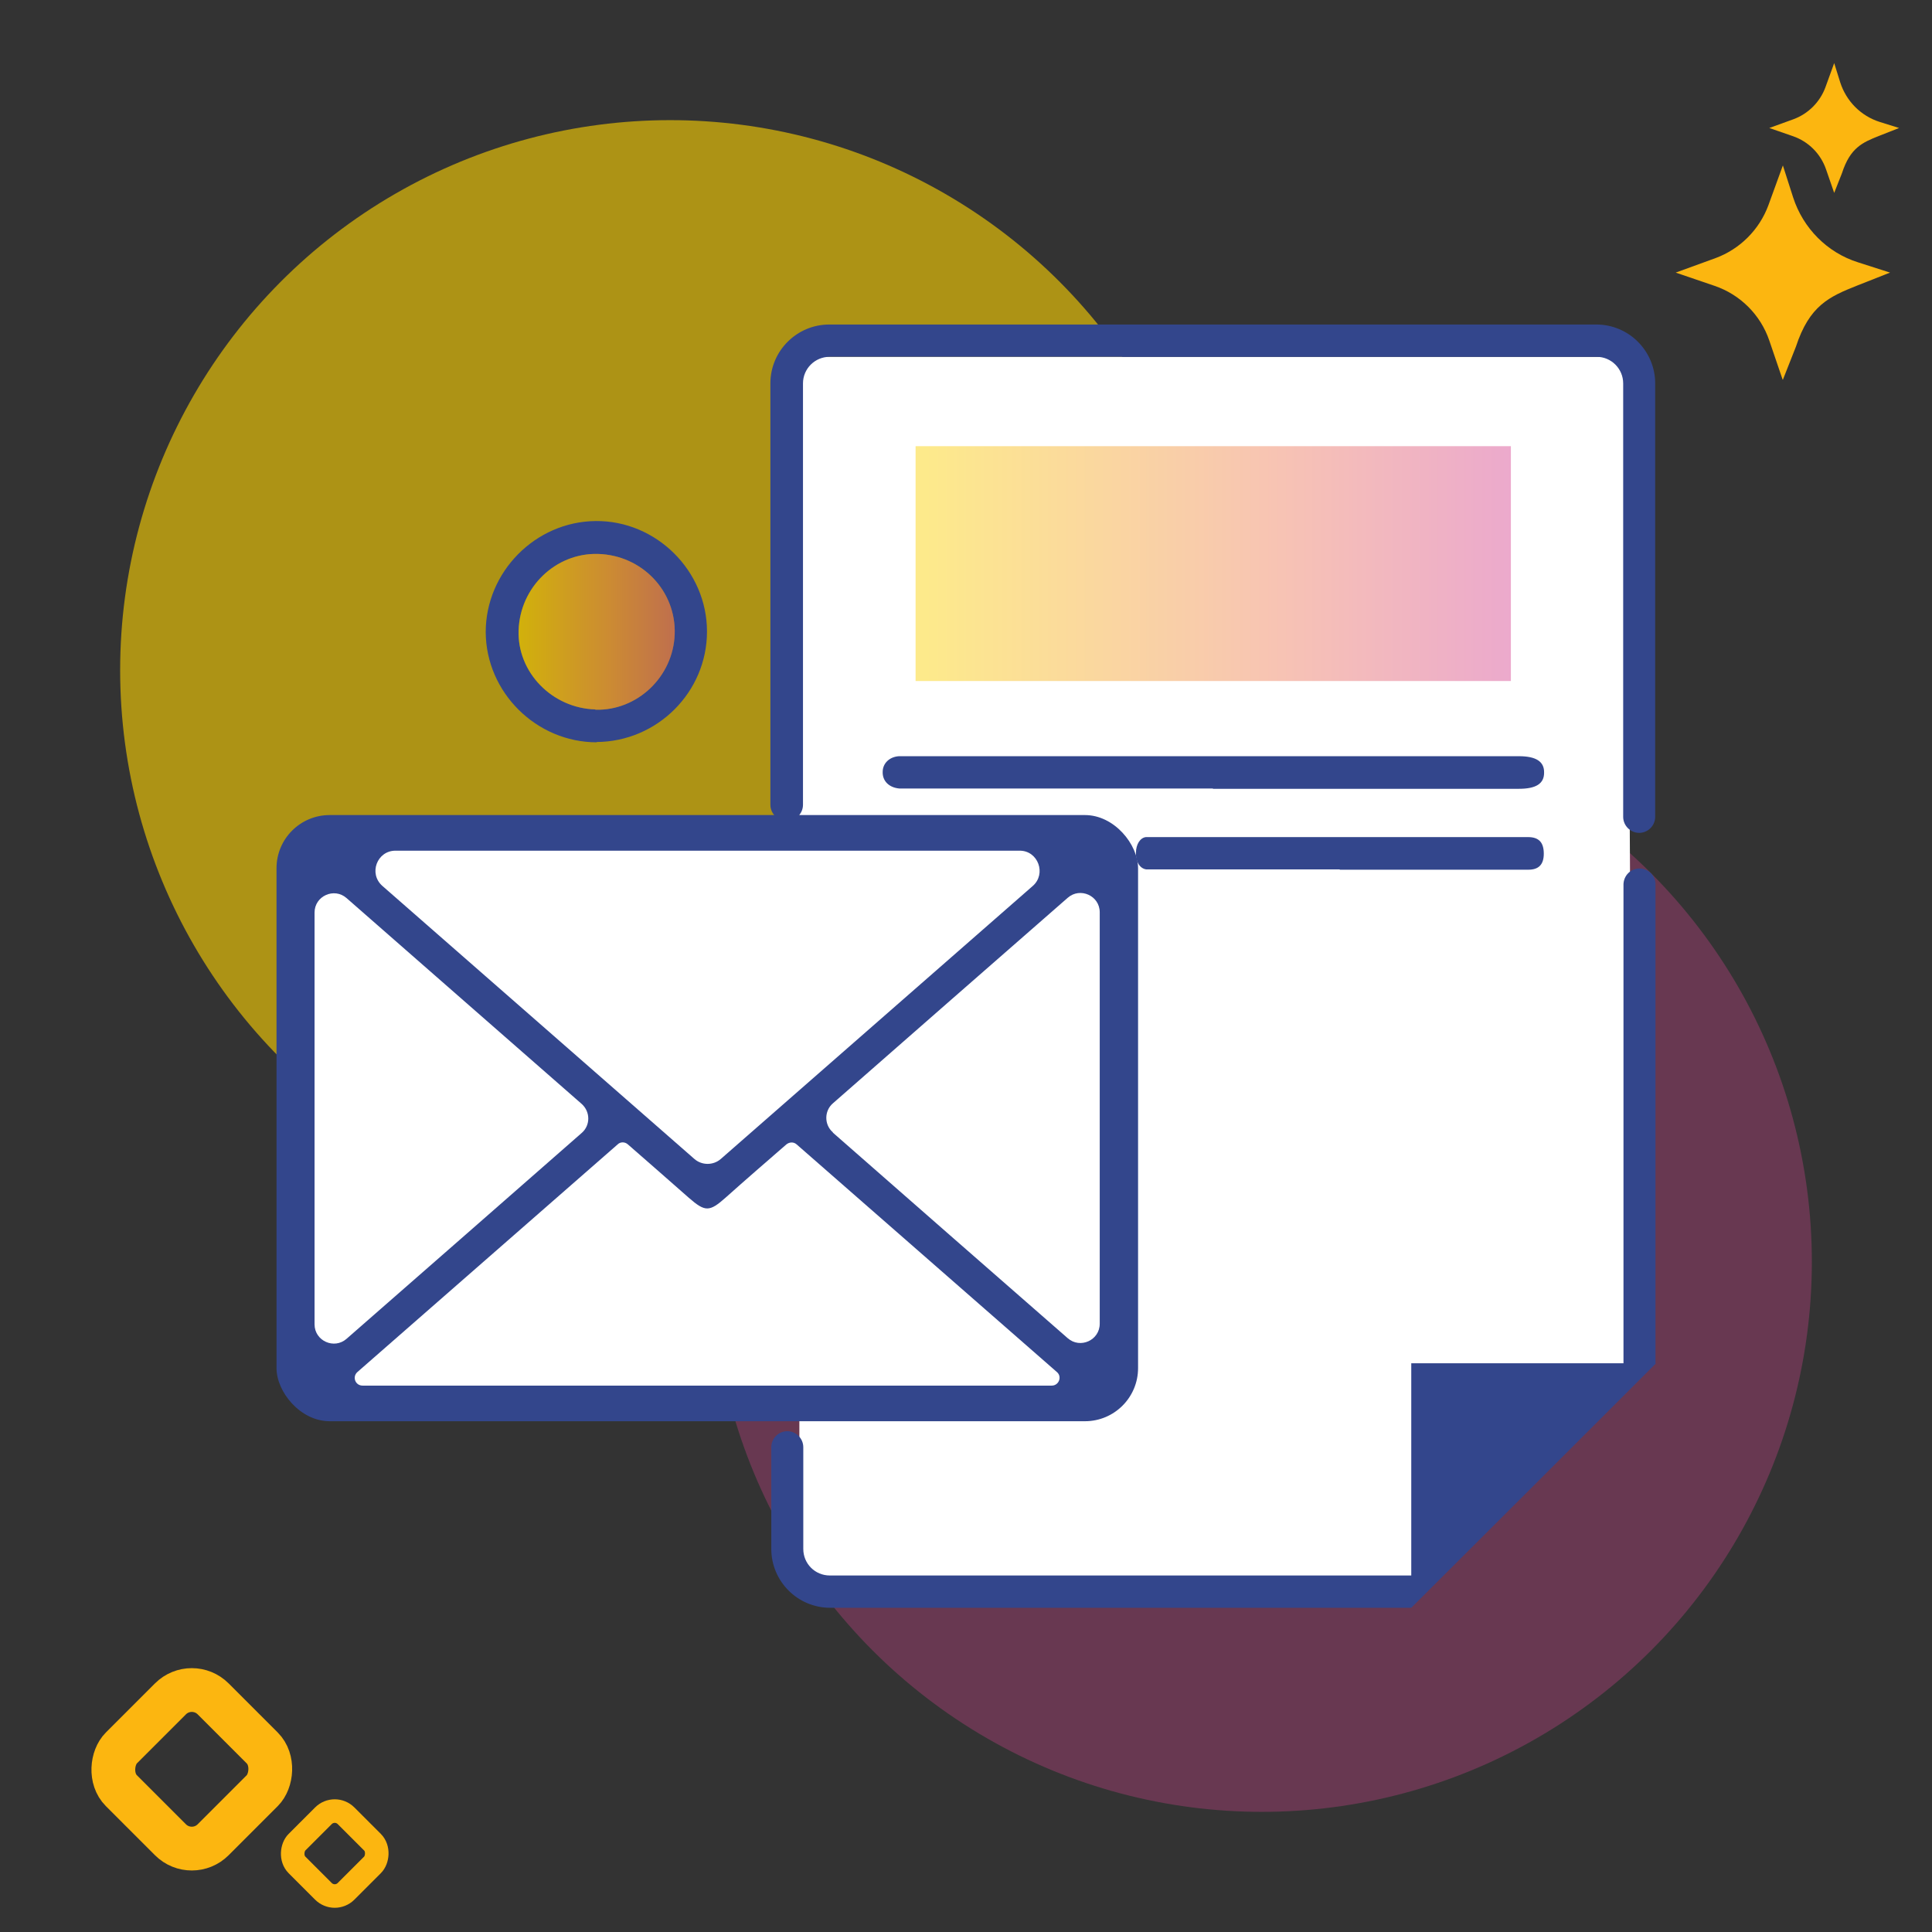 <svg xmlns="http://www.w3.org/2000/svg" xmlns:xlink="http://www.w3.org/1999/xlink" id="Layer_1" viewBox="0 0 64 64"><rect x="0" y="0" width="64" height="64" fill="#333333" stroke="none"/><defs><style>.cls-1{fill:url(#linear-gradient);}.cls-1,.cls-2{opacity:.46;}.cls-3{fill:#fff;}.cls-4{fill:#fcb610;}.cls-5{fill:#33468c;}.cls-6{stroke-width:1.45px;}.cls-6,.cls-7{fill:none;stroke:#fcb610;stroke-miterlimit:10;}.cls-8{fill:#d44490;opacity:.33;}.cls-7{stroke-width:.78px;}.cls-2{fill:url(#linear-gradient-2);}.cls-9{fill:#fad003;opacity:.61;}</style><linearGradient id="linear-gradient" x1="17.17" y1="20.92" x2="22.34" y2="20.92" gradientUnits="userSpaceOnUse"><stop offset=".02" stop-color="#fad003"></stop><stop offset=".6" stop-color="#ee7e59"></stop><stop offset="1" stop-color="#d44490"></stop></linearGradient><linearGradient id="linear-gradient-2" x1="30.33" y1="18.67" x2="50.05" y2="18.67" xlink:href="#linear-gradient"></linearGradient></defs><circle class="cls-9" cx="22.2" cy="22.2" r="18.22"></circle><circle class="cls-8" cx="41.8" cy="41.8" r="18.22"></circle><path class="cls-4" d="m59.05,12.57l-.44-1.29c-.29-.85-.96-1.52-1.81-1.81l-1.29-.44,1.32-.48c.81-.3,1.45-.94,1.75-1.75l.48-1.32.34,1.06c.33,1.02,1.13,1.83,2.15,2.15l1.06.34-1.09.43c-.93.37-1.58.66-2.03,2.03l-.43,1.09Z"></path><path class="cls-4" d="m60.76,6.39l-.27-.78c-.18-.52-.58-.92-1.1-1.1l-.78-.27.8-.29c.49-.18.88-.57,1.06-1.06l.29-.8.2.64c.2.62.68,1.11,1.31,1.31l.64.2-.66.26c-.56.22-.96.4-1.23,1.23l-.26.66Z"></path><rect class="cls-6" x="4.21" y="56.46" width="4.3" height="4.3" rx="1" ry="1" transform="translate(43.3 12.67) rotate(45)"></rect><rect class="cls-7" x="9.93" y="60.25" width="2.3" height="2.3" rx=".53" ry=".53" transform="translate(46.67 10.15) rotate(45)"></rect><polygon class="cls-3" points="46.77 52.82 26.48 52.82 26.48 11.82 53.9 11.82 54.09 45.48 46.77 52.82"></polygon><path class="cls-5" d="m19.77,24.59c-2,0-3.67-1.65-3.68-3.65,0-1.99,1.64-3.66,3.64-3.68,2.01-.02,3.69,1.65,3.69,3.66,0,2.01-1.65,3.65-3.66,3.66Zm-.05-1.08c1.39.04,2.58-1.09,2.63-2.5.05-1.43-1.08-2.62-2.54-2.66-1.4-.04-2.59,1.1-2.63,2.53-.05,1.39,1.11,2.58,2.54,2.62Z"></path><path class="cls-1" d="m19.72,23.5c-1.43-.04-2.59-1.23-2.54-2.62.05-1.43,1.23-2.57,2.63-2.53,1.45.04,2.59,1.23,2.54,2.66-.05,1.41-1.24,2.54-2.63,2.5Z"></path><path class="cls-5" d="m40.18,26.12c-3.36,0-6.71,0-10.07,0-.11,0-.22,0-.32,0-.34-.03-.56-.25-.55-.55,0-.28.22-.5.54-.52.11,0,.22,0,.32,0,6.74,0,13.47,0,20.21,0,.58,0,.85.18.84.55,0,.36-.27.53-.83.53-3.38,0-6.76,0-10.14,0Z"></path><path class="cls-5" d="m44.38,28.8c-2.07,0-4.14,0-6.21,0-.07,0-.13,0-.2,0-.21-.03-.35-.25-.34-.55,0-.28.14-.5.33-.52.07,0,.13,0,.2,0,4.15,0,8.31,0,12.46,0,.36,0,.52.18.52.55,0,.36-.17.53-.51.53-2.08,0-4.17,0-6.25,0Z"></path><path class="cls-2" d="m30.33,22.56v-7.78h19.72v7.78h-19.72Z"></path><rect class="cls-5" x="9.16" y="27" width="28.54" height="20.08" rx="1.76" ry="1.76"></rect><path class="cls-3" d="m33.76,28.18H13.1c-.61,0-.9.76-.43,1.17,3.46,3.03,6.89,6.03,10.33,9.04.25.22.63.22.88,0,3.44-3.01,6.87-6.01,10.33-9.04.46-.4.18-1.17-.43-1.17Z"></path><path class="cls-3" d="m24.04,39.67c-.54.48-.68.48-1.22.01-.66-.58-1.33-1.17-2.02-1.77-.1-.09-.25-.09-.34,0-2.88,2.52-5.73,5.01-8.62,7.54-.18.16-.07.45.17.45h22.83c.24,0,.35-.3.17-.45-2.9-2.54-5.75-5.03-8.62-7.54-.1-.09-.24-.08-.34,0-.68.59-1.35,1.17-2.01,1.76Z"></path><path class="cls-3" d="m27.59,37.52c2.6,2.28,5.18,4.54,7.78,6.81.41.36,1.06.07,1.06-.48v-13.63c0-.55-.65-.84-1.06-.48-2.61,2.28-5.19,4.54-7.78,6.81-.29.25-.29.71,0,.96Z"></path><path class="cls-3" d="m10.42,30.22v13.65c0,.55.65.84,1.06.48,2.62-2.29,5.2-4.55,7.79-6.82.29-.25.29-.7,0-.96-2.6-2.27-5.18-4.54-7.79-6.82-.41-.36-1.06-.07-1.06.48Z"></path><path class="cls-5" d="m54.84,45.16h0v-15.86h0s0-.01,0-.01c0-.29-.24-.52-.53-.52s-.52.23-.53.52h0v15.87h-7.03v7.03h-19.26c-.49,0-.88-.39-.88-.88v-3.37c0-.29-.24-.53-.53-.53s-.53.24-.53.53v3.37c0,1.07.87,1.95,1.95,1.95h19.25s0,0,0,0h0c2.7-2.69,5.41-5.4,8.1-8.09Z"></path><path class="cls-5" d="m26.07,27.19c.29,0,.53-.24.53-.53v-13.96c0-.49.4-.88.88-.88h25.41c.49,0,.88.4.88.88v14.36c0,.29.24.53.53.53s.53-.24.53-.53v-14.36c0-1.07-.87-1.95-1.95-1.95h-25.41c-1.07,0-1.95.87-1.95,1.95v13.96c0,.29.24.53.53.53Z"></path></svg>